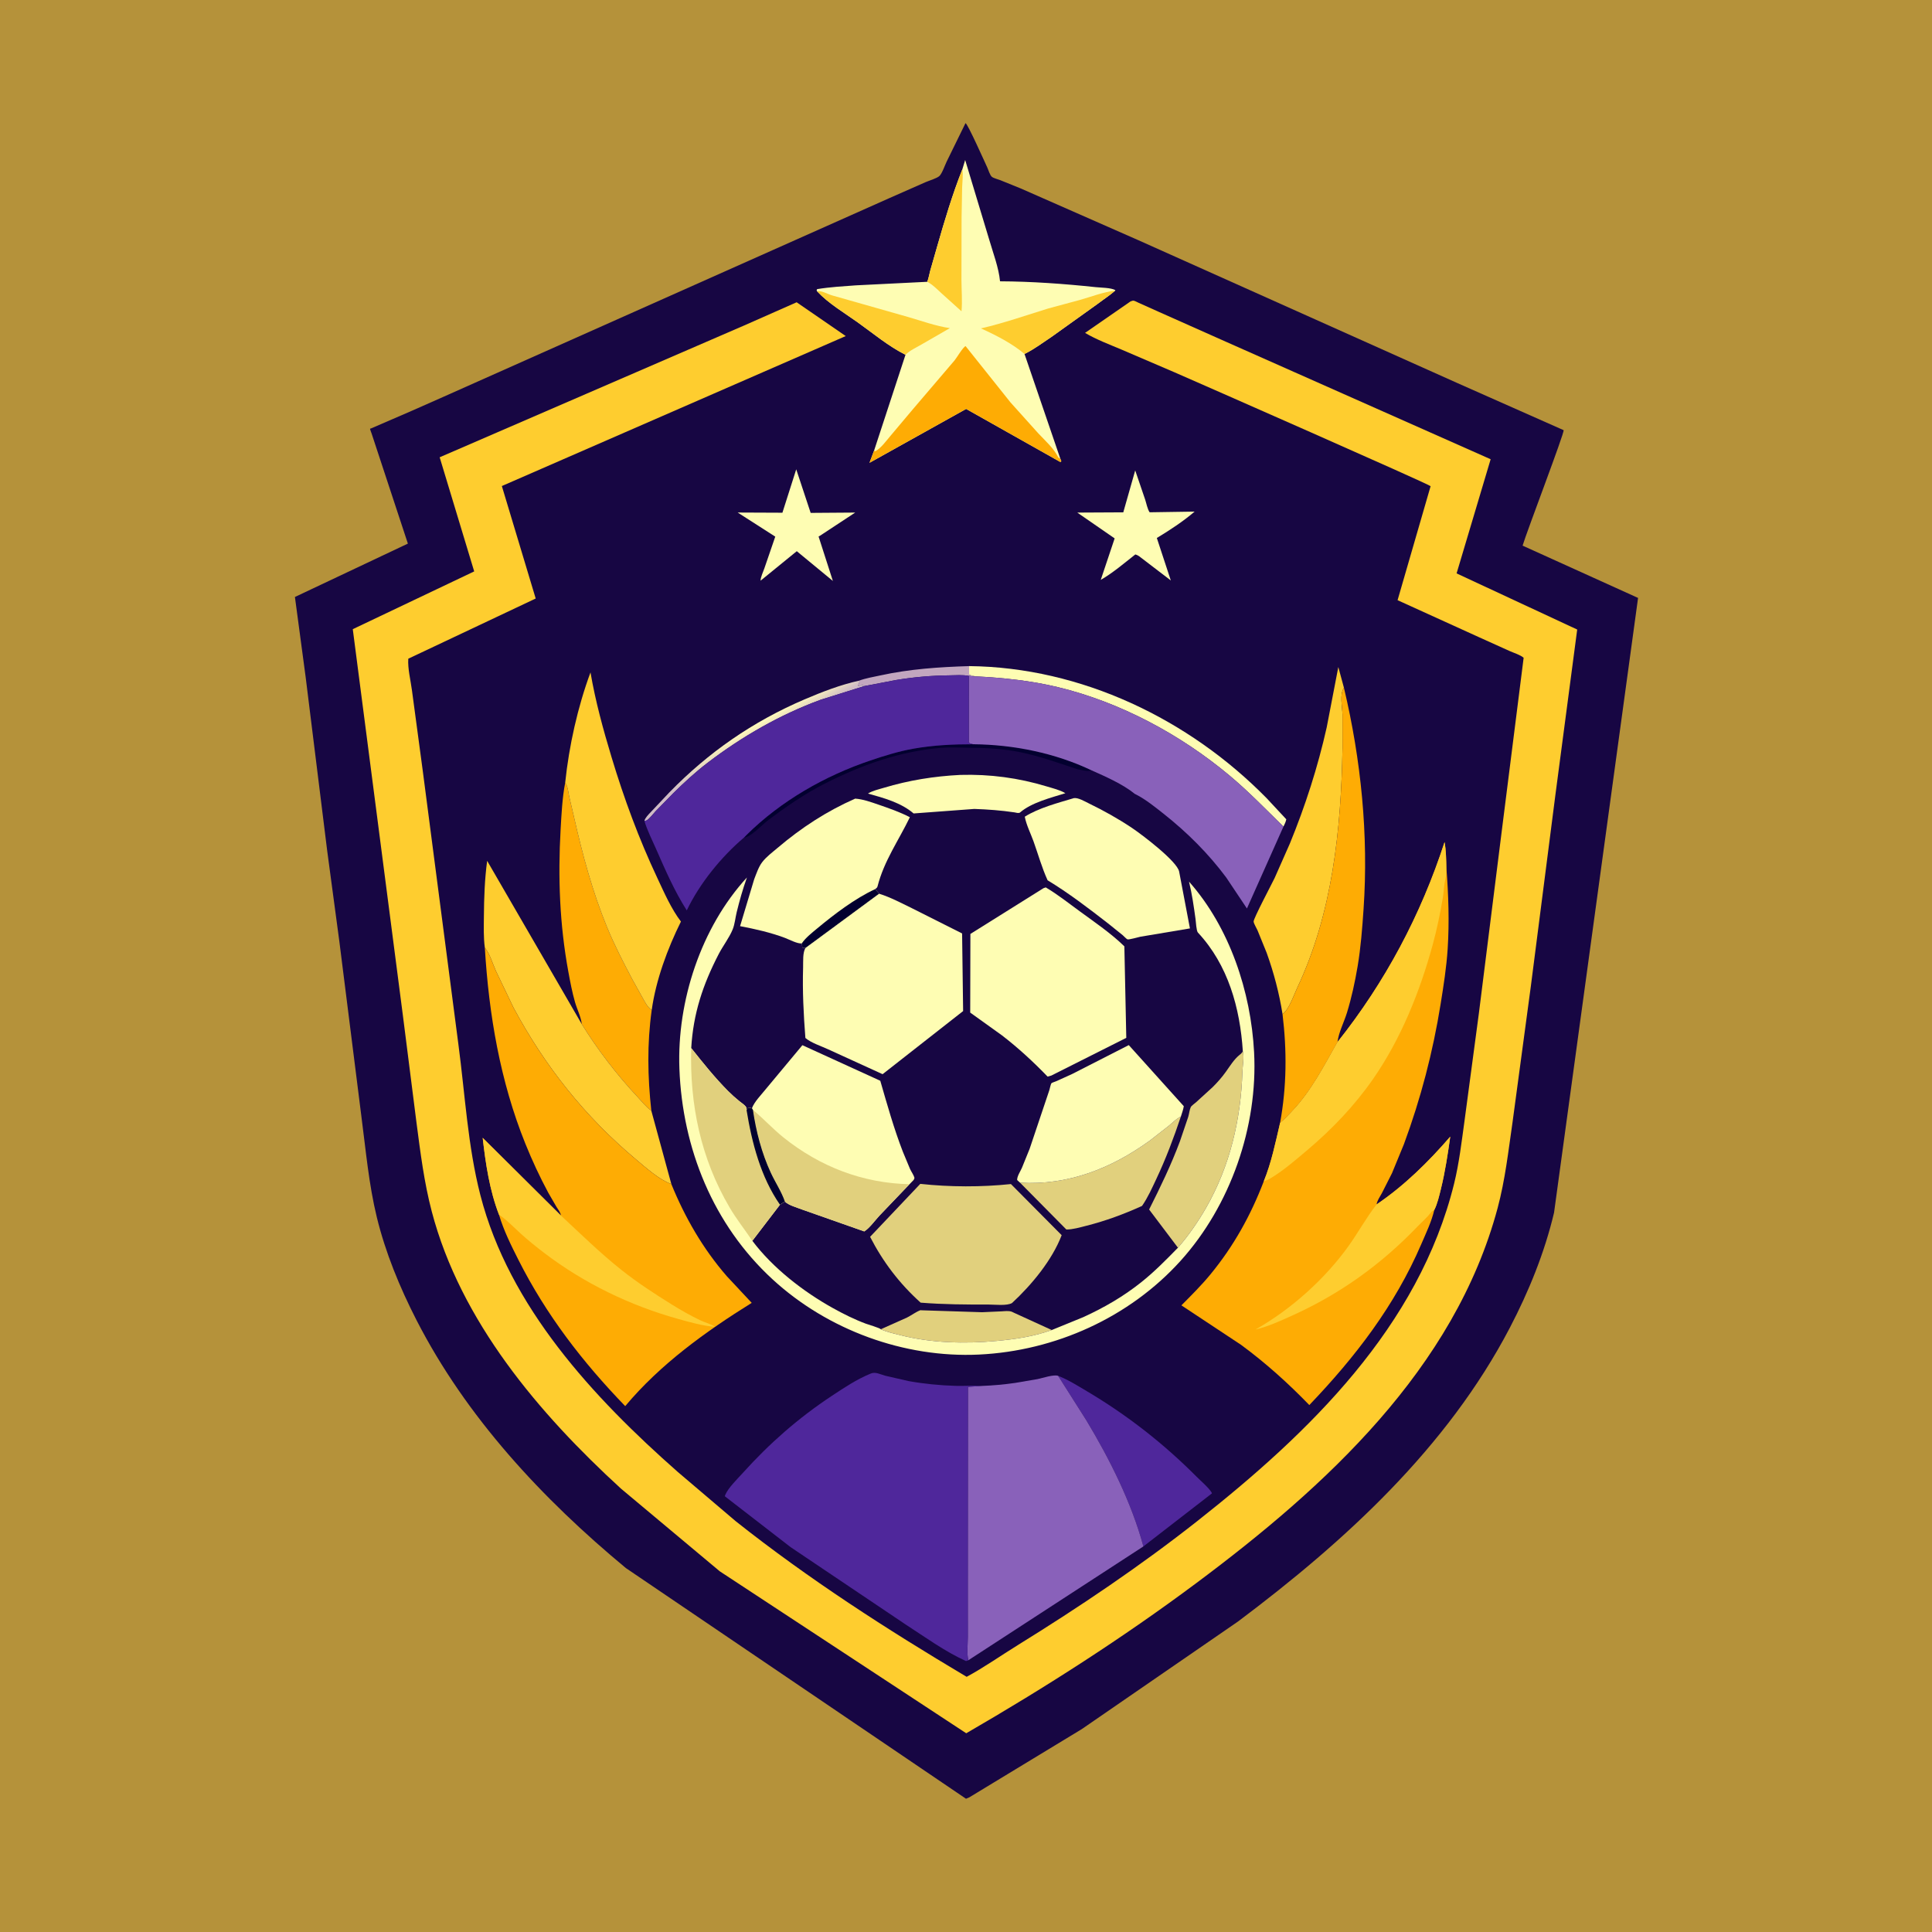 <svg version="1.1" xmlns="http://www.w3.org/2000/svg" style="display: block;" viewBox="0 0 2048 2048" width="1024" height="1024">
<defs>
	<linearGradient id="Gradient1" gradientUnits="userSpaceOnUse" x1="827.698" y1="753.176" x2="836.418" y2="768.292">
		<stop class="stop0" offset="0" stop-opacity="1" stop-color="rgb(255,249,187)"/>
		<stop class="stop1" offset="1" stop-opacity="1" stop-color="rgb(207,187,198)"/>
	</linearGradient>
</defs>
<path transform="translate(0,0)" fill="rgb(181,146,58)" d="M -0 -0 L 2048 0 L 2048 2048 L -0 2048 L -0 -0 z"/>
<path transform="translate(0,0)" fill="rgb(23,6,67)" d="M 1023.48 130.5 C 1026.3 132.149 1043.61 171.324 1046.4 177.192 C 1047.67 179.875 1049.32 185.819 1051.52 187.507 C 1053.4 188.955 1057.84 190.026 1060.22 190.941 L 1081.88 199.707 L 1206.95 254.727 L 1545.02 406.129 L 1657.52 455.996 C 1658.48 458.779 1618.35 563.683 1614.02 578.398 L 1736.41 633.825 L 1647.36 1285.43 C 1637.34 1327.8 1620.56 1369.07 1600.43 1407.59 C 1533.99 1534.75 1425.76 1633.79 1312.35 1718.86 L 1146.73 1832.93 L 1027.49 1905.27 L 1024 1906.74 L 663.467 1662.22 C 574.875 1588.81 494.044 1502.06 441.373 1399.11 C 423.748 1364.66 408.55 1327.79 399.396 1290.13 C 390.936 1255.32 387.827 1219.52 383.164 1184.08 L 359.728 998 L 346.795 901.491 L 324.026 717.903 L 312.634 632.823 L 432.374 576.244 L 393.96 459.674 C 393.792 459.193 392.168 454.854 392.231 454.678 C 392.388 454.235 393.082 454.276 393.508 454.077 L 436.845 435.327 L 469.89 420.711 L 943.125 209.856 L 981.288 193.033 C 984.82 191.521 993.159 189.028 995.818 186.574 C 998.589 184.016 1001.76 174.918 1003.51 171.291 L 1023.48 130.5 z"/>
<path transform="translate(0,0)" fill="rgb(194,166,191)" d="M 910.673 721.531 C 917.693 718.885 925.836 717.589 933.171 715.981 C 964.399 709.134 995.442 707.098 1027.26 706.097 L 1027.3 714.93 C 1029.51 716.237 1031.82 716.529 1034.3 716.98 C 1031.82 717.053 1029.39 716.714 1026.93 716.459 C 1020.32 715.173 1013.13 715.823 1006.39 715.897 C 987.309 716.109 968.678 717.729 949.839 720.841 L 915.786 727.353 L 915.803 727.098 L 914.465 726.021 C 912.562 726.83 911.526 726.894 909.5 727 L 911.067 723.033 L 910.673 721.531 z"/>
<path transform="translate(0,0)" fill="rgb(2,0,47)" d="M 1031.93 788.933 C 1074.18 789.293 1118.45 798.216 1156.78 816.452 C 1152.87 818.479 1147.11 816.102 1142.74 815.593 C 1122.58 809.005 1102.59 801.684 1081.76 797.404 C 1063.42 793.634 1044.39 792.707 1025.7 792.611 C 1016.31 792.563 1007.07 791.923 997.668 792.71 C 953.768 796.383 913.169 810.924 874.074 830.796 C 852.628 841.697 832.71 855.485 813.58 869.982 C 807.588 874.524 795.635 887.644 788.724 887.788 L 791.412 885.036 C 827.881 848.953 874.394 822.418 922.732 806.113 C 937.602 801.098 952.389 796.497 967.865 793.709 C 989.088 789.886 1010.42 788.917 1031.93 788.933 z"/>
<path transform="translate(0,0)" fill="url(#Gradient1)" d="M 683.075 870.163 C 683.328 869.293 683.717 868.384 684.186 867.604 C 686.066 864.476 689.358 861.452 691.832 858.737 L 709.389 840.126 C 751.048 797.432 797.961 764.847 852.943 741.337 C 871.587 733.365 890.834 725.926 910.673 721.531 L 911.067 723.033 L 909.5 727 C 911.526 726.894 912.562 726.83 914.465 726.021 L 915.803 727.098 L 915.786 727.353 L 914.001 727.957 L 869.939 741.781 C 826.773 757.585 786.503 780.793 750.036 808.624 C 737.25 818.382 725.358 829.364 713.902 840.635 L 694.917 859.988 C 692.613 862.461 688.432 868.026 685.57 869.583 C 684.82 869.991 683.907 869.97 683.075 870.163 z"/>
<path transform="translate(0,0)" fill="rgb(254,253,179)" d="M 1027.26 706.097 C 1145.99 707.292 1260.41 762.212 1342.78 846.221 L 1363.53 868.5 C 1362.93 871.345 1361.79 873.652 1360.51 876.23 C 1341.67 857.819 1323.74 839.153 1303.49 822.211 C 1251.41 778.633 1187.45 744.267 1121.26 728.361 C 1092.69 721.496 1063.59 718.48 1034.3 716.98 C 1031.82 716.529 1029.51 716.237 1027.3 714.93 L 1027.26 706.097 z"/>
<path transform="translate(0,0)" fill="rgb(225,208,125)" d="M 933.702 1409.05 L 961.425 1396.68 C 965.999 1394.4 970.956 1390.62 975.608 1388.9 C 975.881 1388.8 976.189 1388.93 976.48 1388.94 L 1041.03 1391.01 L 1061.7 1390.08 C 1065.03 1389.9 1069.46 1389.28 1072.61 1390.51 L 1075.11 1391.7 L 1114.9 1409.89 C 1095.49 1416.83 1076.83 1419.52 1056.43 1421.44 C 1022.83 1424.61 986.957 1423.68 954.117 1415.26 C 947.324 1413.51 940.049 1412.04 933.702 1409.05 z"/>
<path transform="translate(0,0)" fill="rgb(254,253,179)" d="M 844.038 497.508 L 859.339 543.684 L 906.558 543.34 L 869.285 567.863 L 867.728 568.739 L 882.888 615.833 L 844.615 584.28 L 806.234 615.545 C 806.233 611.842 809.042 606.081 810.265 602.466 L 821.812 568.849 L 781.98 543.301 L 829.389 543.503 L 844.038 497.508 z"/>
<path transform="translate(0,0)" fill="rgb(254,253,179)" d="M 1203.37 498.657 L 1213.95 529.697 C 1215.29 533.767 1216.28 539.501 1218.64 543.047 L 1266.34 542.318 C 1254.23 552.715 1239.95 562.059 1226.29 570.299 L 1241.1 615.293 L 1207.35 589.5 C 1205.95 588.574 1205.07 588.219 1203.5 587.719 C 1191.75 596.944 1179.78 607.257 1166.84 614.701 L 1181.57 570.723 L 1141.98 543.358 L 1190.72 543.103 L 1203.37 498.657 z"/>
<path transform="translate(0,0)" fill="rgb(254,253,179)" d="M 1018.02 821.434 C 1049.27 820.531 1079.57 824.561 1109.47 833.618 C 1115.85 835.551 1123.67 837.414 1129.36 840.834 C 1114.16 845.625 1093.59 850.667 1081.33 861.231 C 1079.9 862.465 1077.26 861.427 1075.38 861.146 C 1061.05 859.013 1047.28 858.013 1032.81 857.504 L 968.461 862.292 C 955.153 850.837 936.787 845.868 920.081 841.218 C 924.68 838.253 931.574 836.715 936.848 835.123 C 963.476 827.089 990.28 822.823 1018.02 821.434 z"/>
<path transform="translate(0,0)" fill="rgb(225,208,125)" d="M 1251.81 1183.52 C 1244.22 1206.14 1235.93 1228.18 1225.74 1249.78 C 1221.12 1259.58 1216.78 1269.38 1210.6 1278.34 C 1191.3 1287.07 1172.12 1294.19 1151.56 1299.38 C 1145.12 1301 1136.94 1303.44 1130.36 1303.31 L 1081.31 1253.72 C 1132.3 1256.69 1177.74 1238.73 1218.69 1209.2 L 1239.19 1193.21 C 1242.71 1190.3 1246.18 1186.69 1250.14 1184.43 L 1251.81 1183.52 z"/>
<path transform="translate(0,0)" fill="rgb(225,208,125)" d="M 1317.45 1114.29 C 1319.08 1120.15 1317.2 1129.78 1317 1136.03 C 1315.44 1186.45 1303.75 1236.22 1278.51 1280.3 C 1270.17 1294.88 1259.74 1309.99 1248.68 1322.63 L 1218.11 1282.13 C 1230.04 1258.42 1241.56 1234.63 1250.81 1209.73 L 1259.63 1183.76 C 1260.52 1180.77 1260.98 1176.2 1262.3 1173.5 C 1262.94 1172.18 1266.7 1169.5 1267.9 1168.42 L 1285.49 1152.37 C 1290.78 1147.13 1295.27 1141.98 1299.61 1135.93 C 1303.86 1130.01 1307.97 1123.18 1313.65 1118.51 C 1315.01 1117.39 1315.92 1116.77 1316.92 1115.26 L 1317.45 1114.29 z"/>
<path transform="translate(0,0)" fill="rgb(79,39,155)" d="M 1121.65 1458.45 C 1132.42 1462.59 1142.5 1469.06 1152.42 1474.92 C 1194.92 1500.09 1233.75 1530.48 1268.57 1565.5 C 1273.37 1570.32 1280.59 1576.27 1284.26 1581.91 L 1284.7 1583.05 L 1212.04 1639.28 C 1199.49 1592.86 1176.25 1546.53 1151.51 1505.51 L 1121.65 1458.45 z"/>
<path transform="translate(0,0)" fill="rgb(254,205,47)" d="M 1359.52 1074.95 C 1356 1052.79 1350.33 1031.19 1342.73 1010.07 L 1333 986.128 C 1331.94 983.724 1329.14 979.227 1328.88 976.931 C 1328.54 973.918 1348.65 936.066 1351.15 930.756 L 1367.27 894.278 C 1383.66 854.366 1396.92 813.184 1406.36 771.067 L 1418.67 707.081 L 1424.63 729.054 C 1419.8 736.095 1422.92 749.208 1423.08 757.493 L 1423.11 793.042 C 1421.6 879.633 1412.45 968.051 1375.06 1047.28 C 1371.62 1054.56 1366.13 1070.71 1359.52 1074.95 z"/>
<path transform="translate(0,0)" fill="rgb(254,172,4)" d="M 599.127 829.648 C 602.003 833.834 602.306 839.279 603.336 844.165 L 608.471 866.165 C 617.452 905.812 628.017 945.235 643.5 982.906 C 651.236 1001.73 660.589 1019.72 670.037 1037.72 L 681.489 1058.32 C 684.088 1062.83 686.353 1067.75 690.851 1070.64 C 685.82 1106.92 686.521 1141.04 690.414 1177.35 C 685.023 1173.63 680.444 1167.71 675.971 1162.92 C 653.911 1139.32 633.7 1113.05 616.683 1085.57 C 616.024 1078.36 611.581 1069.48 609.537 1062.33 C 606.501 1051.72 604.428 1040.76 602.437 1029.91 C 593.248 979.82 591.373 930.092 594.268 879.349 C 595.206 862.905 596.024 845.843 599.127 829.648 z"/>
<path transform="translate(0,0)" fill="rgb(254,253,179)" d="M 1081.31 1253.72 L 1078.2 1250.86 C 1078.16 1246.74 1081.59 1241.8 1083.26 1238 L 1091.46 1217.77 L 1112.37 1155.52 C 1112.81 1154.1 1113.77 1149.25 1114.61 1148.26 C 1115.13 1147.65 1118.51 1146.63 1119.54 1146.18 L 1136.59 1138.45 L 1196.55 1107.85 L 1254.87 1172.62 C 1254.31 1176.3 1252.9 1179.96 1251.81 1183.52 L 1250.14 1184.43 C 1246.18 1186.69 1242.71 1190.3 1239.19 1193.21 L 1218.69 1209.2 C 1177.74 1238.73 1132.3 1256.69 1081.31 1253.72 z"/>
<path transform="translate(0,0)" fill="rgb(254,172,4)" d="M 1424.63 729.054 C 1442.78 805.477 1450.79 885.058 1445.44 963.5 C 1444.05 983.826 1442.52 1004.35 1439.12 1024.45 C 1436.32 1040.97 1432.78 1057.3 1427.89 1073.33 C 1424.88 1083.22 1418.99 1094.49 1417.81 1104.62 C 1403.44 1129.87 1390.09 1156.39 1369.9 1177.66 C 1365.83 1181.95 1361.68 1186.74 1356.96 1190.28 C 1363.97 1151.61 1364.25 1113.9 1359.52 1074.95 C 1366.13 1070.71 1371.62 1054.56 1375.06 1047.28 C 1412.45 968.051 1421.6 879.633 1423.11 793.042 L 1423.08 757.493 C 1422.92 749.208 1419.8 736.095 1424.63 729.054 z"/>
<path transform="translate(0,0)" fill="rgb(254,253,179)" d="M 1138.39 846.045 C 1142.78 845.29 1150.17 849.665 1154.13 851.585 C 1169.94 859.252 1185.38 867.882 1199.99 877.668 C 1210.6 884.783 1247.87 912.986 1249.95 923.95 L 1261.38 984.156 L 1208.79 992.981 C 1206.72 993.435 1196.76 996.282 1195.15 995.761 C 1194.15 995.434 1191.08 992.174 1190.12 991.35 L 1174.65 978.904 C 1154.12 962.947 1132.75 946.603 1110.5 933.142 C 1104.46 919.91 1100.49 905.579 1095.58 891.895 C 1092.47 883.248 1088.06 874.782 1086.3 865.746 C 1100.97 856.421 1121.71 851.052 1138.39 846.045 z"/>
<path transform="translate(0,0)" fill="rgb(254,253,179)" d="M 849.97 999.989 C 845.792 1000.85 836.248 995.743 831.834 994.11 C 816.278 988.355 800.758 984.857 784.506 981.762 L 799.47 932.027 C 801.763 926.176 804.111 918.977 807.909 914 C 812.328 908.21 818.81 903.437 824.339 898.735 C 849.384 877.436 876.406 859.823 906.544 846.58 C 914.749 847.138 923.24 850.217 931 852.88 C 942.302 856.759 953.876 860.766 964.485 866.288 C 952.6 890.981 937.139 912.447 930.21 939.634 C 929.845 941.069 928.84 941.536 927.757 942.506 L 931.947 947.393 L 853.9 1004.89 L 850.553 1004.52 L 849.97 999.989 z"/>
<path transform="translate(0,0)" fill="rgb(2,0,47)" d="M 849.97 999.989 C 853.746 994.245 860.992 988.568 866.28 984.171 C 884.286 969.199 906.377 952.336 927.757 942.506 L 931.947 947.393 L 853.9 1004.89 L 850.553 1004.52 L 849.97 999.989 z"/>
<path transform="translate(0,0)" fill="rgb(254,205,47)" d="M 513.942 1004.57 C 512.438 993.583 512.867 982.288 512.947 971.222 C 513.088 951.951 513.799 931.622 516.405 912.523 L 616.683 1085.57 C 633.7 1113.05 653.911 1139.32 675.971 1162.92 C 680.444 1167.71 685.023 1173.63 690.414 1177.35 L 711.66 1255.18 C 698.778 1250.57 684.666 1237.81 674.193 1229.04 C 620.074 1183.7 577.723 1130.36 544.35 1068.21 L 525.674 1029.29 C 522.067 1021.26 519.453 1011.39 513.942 1004.57 z"/>
<path transform="translate(0,0)" fill="rgb(254,205,47)" d="M 599.127 829.648 C 603.178 790.737 612.359 749.451 625.949 712.767 C 631.185 743.31 639.273 772.822 648.217 802.473 C 661.586 846.794 677.152 888.959 696.86 930.865 C 704.154 946.375 711.443 963.227 721.814 976.898 C 707.536 1005.72 695.361 1038.66 690.851 1070.64 C 686.353 1067.75 684.088 1062.83 681.489 1058.32 L 670.037 1037.72 C 660.589 1019.72 651.236 1001.73 643.5 982.906 C 628.017 945.235 617.452 905.812 608.471 866.165 L 603.336 844.165 C 602.306 839.279 602.003 833.834 599.127 829.648 z"/>
<path transform="translate(0,0)" fill="rgb(225,208,125)" d="M 975.544 1254.95 C 1006.88 1258.36 1040.3 1258.45 1071.63 1255.15 L 1125.41 1309.35 C 1115.22 1335.98 1093.56 1362.01 1072.77 1381.29 C 1067.16 1384.45 1054.54 1382.87 1048.08 1382.88 C 1023.82 1382.92 1000.13 1382.81 975.915 1380.86 C 953.549 1360.72 936.061 1337.8 922.326 1311.09 L 975.544 1254.95 z"/>
<path transform="translate(0,0)" fill="rgb(254,253,179)" d="M 797.028 1174.89 C 799.664 1167.82 806.772 1160.76 811.5 1154.83 L 850.551 1107.95 L 933.135 1145.65 C 940.5 1171.09 947.453 1196.01 957.026 1220.78 L 964.683 1239.18 C 965.94 1241.88 968.673 1245.74 969.353 1248.5 C 969.466 1248.96 968.585 1250.68 968.5 1250.81 L 964.111 1255.32 L 932.327 1288.55 C 927.543 1293.67 921.949 1301.64 916.171 1305.35 L 850.78 1282.33 C 845.362 1280.2 836.09 1277.75 832.021 1273.76 C 828.6 1263.58 821.715 1253.17 817.112 1243.26 C 807.362 1222.27 801.499 1199.41 798.126 1176.57 L 797.028 1174.89 z"/>
<path transform="translate(0,0)" fill="rgb(225,208,125)" d="M 798.126 1176.57 L 798.994 1177.28 C 809.882 1186.33 819.362 1196.81 830.467 1205.71 C 869.183 1236.75 914.53 1254.24 964.111 1255.32 L 932.327 1288.55 C 927.543 1293.67 921.949 1301.64 916.171 1305.35 L 850.78 1282.33 C 845.362 1280.2 836.09 1277.75 832.021 1273.76 C 828.6 1263.58 821.715 1253.17 817.112 1243.26 C 807.362 1222.27 801.499 1199.41 798.126 1176.57 z"/>
<path transform="translate(0,0)" fill="rgb(254,253,179)" d="M 931.947 947.393 C 943.778 951.047 955.292 957.24 966.443 962.622 L 1019.87 989.502 L 1020.95 1071.78 L 935.576 1138.68 L 877.824 1112.3 C 870.523 1108.91 859.782 1105.49 853.74 1100.29 C 851.798 1075.12 850.553 1050.49 851.327 1025.22 C 851.498 1019.64 850.726 1009.5 853.9 1004.89 L 931.947 947.393 z"/>
<path transform="translate(0,0)" fill="rgb(254,253,179)" d="M 1106.16 941.5 L 1108.54 940.688 C 1121.15 948.145 1133.16 957.686 1145.01 966.325 C 1160.7 977.765 1177.99 989.587 1191.87 1003.16 L 1193.91 1100.17 L 1114.37 1140.18 L 1110.5 1141.25 C 1095.41 1125.62 1079.32 1110.75 1062.08 1097.5 L 1028.46 1073.39 L 1028.66 990.009 L 1106.16 941.5 z"/>
<path transform="translate(0,0)" fill="rgb(254,253,179)" d="M 1317.45 1114.29 C 1314.46 1068.56 1301.94 1022.98 1269.84 988.558 C 1268.15 986.749 1267.74 977.205 1267.3 974.088 C 1265.47 960.839 1263.58 947.562 1260.41 934.56 C 1303.46 983.081 1326.03 1051.22 1329.39 1115.42 C 1333.52 1194.3 1304.36 1277.93 1251.5 1336.48 C 1197.17 1396.66 1118.51 1432.02 1037.85 1435.89 C 958.534 1439.69 877.328 1409.86 818.924 1356.13 C 755.939 1298.2 723.355 1217.33 720.192 1132.81 C 717.516 1061.31 743.07 983.184 791.781 930.148 C 787.462 942.246 783.955 954.555 780.911 967.034 C 779.494 972.842 778.902 979.762 776.653 985.255 C 773.03 994.104 766.377 1002.62 761.907 1011.25 C 745.084 1043.72 734.867 1074.37 732.736 1111.01 C 745.129 1126.63 757.661 1142.31 771.732 1156.47 C 775.552 1160.31 779.536 1163.87 783.748 1167.28 C 785.658 1168.83 789.701 1171.46 790.846 1173.5 C 791.39 1174.47 791.213 1175.69 791.397 1176.78 C 792.562 1174.55 791.811 1175.42 793.5 1174.02 L 797.028 1174.89 L 798.126 1176.57 C 801.499 1199.41 807.362 1222.27 817.112 1243.26 C 821.715 1253.17 828.6 1263.58 832.021 1273.76 C 830.252 1274.81 828.419 1275.77 826.805 1277.05 L 797.529 1315.31 C 819.237 1344.18 851.627 1369.24 882.902 1386.62 C 894.172 1392.88 905.707 1398.65 917.799 1403.15 C 920.038 1403.99 932.735 1407.72 933.702 1409.05 C 940.049 1412.04 947.324 1413.51 954.117 1415.26 C 986.957 1423.68 1022.83 1424.61 1056.43 1421.44 C 1076.83 1419.52 1095.49 1416.83 1114.9 1409.89 L 1148.38 1396.21 C 1170.29 1386.2 1190.84 1374.33 1209.71 1359.27 C 1223.7 1348.12 1236.21 1335.41 1248.68 1322.63 C 1259.74 1309.99 1270.17 1294.88 1278.51 1280.3 C 1303.75 1236.22 1315.44 1186.45 1317 1136.03 C 1317.2 1129.78 1319.08 1120.15 1317.45 1114.29 z"/>
<path transform="translate(0,0)" fill="rgb(225,208,125)" d="M 732.736 1111.01 C 745.129 1126.63 757.661 1142.31 771.732 1156.47 C 775.552 1160.31 779.536 1163.87 783.748 1167.28 C 785.658 1168.83 789.701 1171.46 790.846 1173.5 C 791.39 1174.47 791.213 1175.69 791.397 1176.78 C 792.562 1174.55 791.811 1175.42 793.5 1174.02 L 797.028 1174.89 L 798.126 1176.57 C 801.499 1199.41 807.362 1222.27 817.112 1243.26 C 821.715 1253.17 828.6 1263.58 832.021 1273.76 C 830.252 1274.81 828.419 1275.77 826.805 1277.05 L 797.529 1315.31 C 789.566 1303.54 780.719 1292.39 773.5 1280.12 C 742.861 1228.07 731.018 1170.96 732.736 1111.01 z"/>
<path transform="translate(0,0)" fill="rgb(2,0,47)" d="M 791.397 1176.78 C 792.562 1174.55 791.811 1175.42 793.5 1174.02 L 797.028 1174.89 L 798.126 1176.57 C 801.499 1199.41 807.362 1222.27 817.112 1243.26 C 821.715 1253.17 828.6 1263.58 832.021 1273.76 C 830.252 1274.81 828.419 1275.77 826.805 1277.05 C 806.453 1247.81 797.02 1211.39 791.397 1176.78 z"/>
<path transform="translate(0,0)" fill="rgb(137,97,186)" d="M 1026.93 716.459 C 1029.39 716.714 1031.82 717.053 1034.3 716.98 C 1063.59 718.48 1092.69 721.496 1121.26 728.361 C 1187.45 744.267 1251.41 778.633 1303.49 822.211 C 1323.74 839.153 1341.67 857.819 1360.51 876.23 L 1321.8 963.037 L 1299.83 930.163 C 1281 904.818 1258.15 882.116 1233.4 862.579 C 1224.7 855.707 1214.44 847.398 1204.52 842.349 L 1202.97 841.577 C 1190.39 831.27 1171.59 823.05 1156.78 816.452 C 1118.45 798.216 1074.18 789.293 1031.93 788.933 C 1029.53 788.561 1028.86 788.563 1026.91 787 L 1026.93 716.459 z"/>
<path transform="translate(0,0)" fill="rgb(79,39,155)" d="M 915.786 727.353 L 949.839 720.841 C 968.678 717.729 987.309 716.109 1006.39 715.897 C 1013.13 715.823 1020.32 715.173 1026.93 716.459 L 1026.91 787 C 1028.86 788.563 1029.53 788.561 1031.93 788.933 C 1010.42 788.917 989.088 789.886 967.865 793.709 C 952.389 796.497 937.602 801.098 922.732 806.113 C 874.394 822.418 827.881 848.953 791.412 885.036 L 788.724 887.788 C 764.512 908.334 741.66 936.481 728.001 965.059 C 714.875 944.39 705.354 922.464 695.556 900.12 C 691.233 890.262 686.175 880.478 683.075 870.163 C 683.907 869.97 684.82 869.991 685.57 869.583 C 688.432 868.026 692.613 862.461 694.917 859.988 L 713.902 840.635 C 725.358 829.364 737.25 818.382 750.036 808.624 C 786.503 780.793 826.773 757.585 869.939 741.781 L 914.001 727.957 L 915.786 727.353 z"/>
<path transform="translate(0,0)" fill="rgb(254,253,179)" d="M 1020.12 179.497 L 1023.12 169.616 L 1048.58 253.934 C 1052.66 268.02 1058.7 283.644 1060.08 298.199 C 1093.57 298.35 1128.14 300.835 1161.47 304.388 C 1167.03 304.98 1177.69 304.916 1182.31 307.565 L 1182.09 308.129 C 1176.26 313.242 1169.67 317.454 1163.5 322.157 L 1114.97 356.887 C 1105.64 363.086 1096.09 370.303 1086.02 375.217 L 1123.93 486.022 L 1125.04 489 L 1124 489.728 L 1024.14 433.474 L 921.705 490.595 L 926.495 477.851 L 959.867 376.059 C 942.128 367.242 925.362 353.267 909.218 341.724 C 894.823 331.432 878.311 321.8 866.194 308.84 L 865.641 307.823 L 866.149 306.5 C 879.701 304.254 893.527 303.497 907.222 302.484 L 982.904 298.712 C 984.404 295.201 984.995 290.806 986.04 287.069 L 993.469 261.177 C 1001.31 233.764 1009.61 206.014 1020.12 179.497 z"/>
<path transform="translate(0,0)" fill="rgb(254,205,47)" d="M 982.904 298.712 C 984.404 295.201 984.995 290.806 986.04 287.069 L 993.469 261.177 C 1001.31 233.764 1009.61 206.014 1020.12 179.497 C 1021.09 185.889 1020.13 192.078 1019.9 198.486 L 1019.32 230.376 L 1019.17 296.539 C 1019.22 307.451 1020.22 319.182 1019.24 329.992 L 998.926 311.698 C 993.891 307.171 988.949 301.821 982.904 298.712 z"/>
<path transform="translate(0,0)" fill="rgb(254,205,47)" d="M 1086.02 375.217 C 1073.23 364.245 1055.16 354.975 1039.81 348.121 C 1063.99 342.571 1087.47 334.311 1111.15 327.012 L 1144.5 318.01 C 1156.43 314.695 1169.81 309.401 1182.09 308.129 C 1176.26 313.242 1169.67 317.454 1163.5 322.157 L 1114.97 356.887 C 1105.64 363.086 1096.09 370.303 1086.02 375.217 z"/>
<path transform="translate(0,0)" fill="rgb(254,205,47)" d="M 866.194 308.84 C 871.043 307.733 877.335 311.86 882.125 313.148 L 962.651 336.038 C 976.949 340.168 992.178 345.705 1006.89 347.83 L 977.336 364.878 C 971.43 368.364 964.787 371.217 959.867 376.059 C 942.128 367.242 925.362 353.267 909.218 341.724 C 894.823 331.432 878.311 321.8 866.194 308.84 z"/>
<path transform="translate(0,0)" fill="rgb(254,172,4)" d="M 926.495 477.851 L 928.013 478.303 C 934.126 474.794 939.13 467.679 943.709 462.296 L 968.012 433.441 L 1011.93 381.977 C 1014.43 378.894 1020.64 368.18 1023.55 366.887 L 1071.16 426.573 L 1100.63 459.364 C 1108.09 467.35 1117.12 475.184 1121.97 485.098 L 1123.93 486.022 L 1125.04 489 L 1124 489.728 L 1024.14 433.474 L 921.705 490.595 L 926.495 477.851 z"/>
<path transform="translate(0,0)" fill="rgb(137,97,186)" d="M 1041.09 1469.13 C 1052.67 1468.7 1064.4 1467.63 1075.88 1465.98 L 1099.94 1461.88 C 1105.09 1460.81 1117.18 1456.75 1121.65 1458.45 L 1151.51 1505.51 C 1176.25 1546.53 1199.49 1592.86 1212.04 1639.28 L 1026.38 1760 C 1024.82 1752.6 1025.9 1743.02 1025.9 1735.34 L 1025.89 1681.08 L 1026.02 1470.11 L 1041.09 1469.13 z"/>
<path transform="translate(0,0)" fill="rgb(79,39,155)" d="M 922.773 1456.13 C 927.978 1453.79 933.123 1456.9 938.396 1458.32 L 963.125 1464 C 979.39 1466.92 996.5 1468.6 1013.02 1469.07 C 1022.33 1469.33 1031.84 1468.54 1041.09 1469.13 L 1026.02 1470.11 L 1025.89 1681.08 L 1025.9 1735.34 C 1025.9 1743.02 1024.82 1752.6 1026.38 1760 L 1024.02 1760.81 C 1001.68 1750.72 980.617 1735.34 960.06 1722.06 L 838.056 1640.02 L 768.324 1586.08 L 768.906 1584.39 C 772.17 1576.93 781.659 1567.77 787.308 1561.5 C 815.76 1529.94 846.348 1503.1 881.724 1479.69 C 894.646 1471.14 908.389 1462.01 922.773 1456.13 z"/>
<path transform="translate(0,0)" fill="rgb(254,172,4)" d="M 513.942 1004.57 C 519.453 1011.39 522.067 1021.26 525.674 1029.29 L 544.35 1068.21 C 577.723 1130.36 620.074 1183.7 674.193 1229.04 C 684.666 1237.81 698.778 1250.57 711.66 1255.18 C 726.091 1290.68 745.212 1323.74 770.374 1352.74 L 796.852 1381.09 C 747.988 1411.54 699.955 1446.09 662.748 1490.55 C 617.534 1443.8 578.978 1393.79 549.571 1335.55 C 541.786 1320.13 533.864 1304.25 528.977 1287.65 C 518.986 1261.85 514.791 1233.5 511.669 1206.15 L 594.578 1288.51 C 594.192 1285.17 591.707 1282.25 589.954 1279.45 L 581.185 1264.31 C 572.076 1247.37 564.022 1230.02 556.834 1212.18 C 530.158 1145.95 518.217 1075.58 513.942 1004.57 z"/>
<path transform="translate(0,0)" fill="rgb(254,205,47)" d="M 528.977 1287.65 C 518.986 1261.85 514.791 1233.5 511.669 1206.15 L 594.578 1288.51 C 615.768 1308.2 636.112 1328.21 658.819 1346.25 C 675.665 1359.64 694.106 1371.64 712.375 1382.97 C 721.942 1388.91 732.173 1394.71 742.338 1399.56 C 747.577 1402.06 753.234 1403.27 758.059 1406.52 C 744.912 1405.49 731.7 1401.68 719 1398.16 C 667.96 1383.98 618.898 1360.21 576.77 1328.07 C 568.211 1321.54 559.733 1314.75 551.776 1307.49 C 544.375 1300.74 537.328 1293.23 528.977 1287.65 z"/>
<path transform="translate(0,0)" fill="rgb(254,172,4)" d="M 1417.81 1104.62 C 1468.4 1040.97 1506.14 970.038 1531.29 892.68 C 1532.89 901.657 1533 910.549 1533.18 919.636 C 1535.46 947.917 1536.42 977.34 1534.6 1005.65 C 1533.34 1025.25 1530.26 1044.84 1527.14 1064.22 C 1518.91 1115.38 1506.14 1164.37 1488.18 1212.98 L 1475.58 1243.6 L 1464.77 1264.94 C 1462.96 1268.31 1459.63 1272.96 1459.27 1276.73 C 1488.48 1256.99 1514.33 1231.51 1537.33 1204.87 C 1534.68 1223.45 1531.93 1242.09 1527.42 1260.32 C 1525.67 1267.42 1523.66 1276.22 1520.37 1282.69 C 1517.63 1294.72 1511.5 1307.46 1506.61 1318.85 C 1478.56 1384.08 1436.7 1438.42 1387.93 1489.42 C 1365.43 1466.18 1341.61 1444.73 1315.53 1425.55 L 1252.34 1383.73 C 1262.92 1373.07 1273.56 1362.5 1283.12 1350.89 C 1307.74 1320.94 1325.81 1288.39 1339.64 1252.25 C 1347.75 1232.52 1352.1 1211 1356.96 1190.28 C 1361.68 1186.74 1365.83 1181.95 1369.9 1177.66 C 1390.09 1156.39 1403.44 1129.87 1417.81 1104.62 z"/>
<path transform="translate(0,0)" fill="rgb(254,205,47)" d="M 1459.27 1276.73 C 1488.48 1256.99 1514.33 1231.51 1537.33 1204.87 C 1534.68 1223.45 1531.93 1242.09 1527.42 1260.32 C 1525.67 1267.42 1523.66 1276.22 1520.37 1282.69 C 1518.95 1283.42 1517.97 1283.89 1516.97 1285.19 C 1512.79 1290.6 1507.25 1295.35 1502.5 1300.3 C 1463.84 1340.54 1420.42 1371.7 1369.54 1394.66 C 1357.29 1400.19 1344.05 1406.3 1330.95 1409.31 C 1368.44 1388.08 1404.33 1355.99 1429.44 1320.94 C 1439.77 1306.53 1448.36 1290.61 1459.27 1276.73 z"/>
<path transform="translate(0,0)" fill="rgb(254,205,47)" d="M 1417.81 1104.62 C 1468.4 1040.97 1506.14 970.038 1531.29 892.68 C 1532.89 901.657 1533 910.549 1533.18 919.636 C 1533.07 923.974 1533.14 928.271 1532.07 932.499 C 1530.54 938.586 1530.54 945.328 1529.49 951.557 C 1526.66 968.401 1523.16 985.296 1518.64 1001.78 C 1505.09 1051.22 1485.16 1101.01 1455.83 1143.33 C 1436.02 1171.92 1411.95 1197.12 1385.39 1219.5 C 1372.79 1230.12 1360.18 1241.17 1345.93 1249.58 C 1343.95 1250.75 1341.82 1251.54 1339.64 1252.25 C 1347.75 1232.52 1352.1 1211 1356.96 1190.28 C 1361.68 1186.74 1365.83 1181.95 1369.9 1177.66 C 1390.09 1156.39 1403.44 1129.87 1417.81 1104.62 z"/>
<path transform="translate(0,0)" fill="rgb(254,205,47)" d="M 1198.42 319.5 C 1199.44 319.23 1200.44 318.642 1201.5 318.69 C 1202.7 318.744 1205.87 320.506 1207.08 321.022 L 1228.89 330.809 L 1297.31 361.27 L 1580.15 486.808 L 1544.05 607.822 L 1671.9 667.328 L 1648.75 842.905 L 1622.68 1046.04 L 1603.33 1189.77 C 1598.9 1220.26 1595.54 1250.72 1587.55 1280.55 C 1541.86 1451.07 1404.85 1576.21 1268.27 1678.05 C 1190.19 1736.27 1108.5 1788.58 1024.25 1837.34 L 762.994 1665.65 L 658.247 1578 C 571.342 1498.42 488.232 1400.59 457.659 1284.13 C 449.56 1253.28 445.673 1221.93 441.534 1190.36 L 427.024 1076 L 373.962 666.952 L 502.67 605.715 L 466.067 484.738 L 788.948 344.971 L 844.482 320.422 L 896.528 356.241 L 531.982 515.221 L 567.867 634.454 L 432.807 698.26 C 432.063 708.638 435.285 721.109 436.655 731.538 L 448.135 817.031 L 485.906 1107 C 492.967 1160.05 495.852 1215.01 509.212 1266.88 C 539.724 1385.36 629.107 1481.58 718.473 1560.32 L 779.836 1612.5 C 856.851 1673.61 940.255 1727.33 1024.7 1777.5 C 1043.21 1767.49 1060.92 1755 1078.85 1743.91 C 1144.39 1703.37 1208.61 1660.13 1269.18 1612.42 C 1387.86 1518.94 1504.03 1406.36 1541.44 1254.59 C 1546.74 1233.08 1549.35 1210.42 1552.4 1188.5 L 1567.68 1074.11 L 1591.66 883.041 L 1615.12 697.277 C 1611.71 694.206 1604.58 692.054 1600.19 690.087 L 1567.32 675.245 L 1481.49 636.22 L 1516.5 515.374 C 1515.08 513.299 1268.37 404.813 1244.86 394.588 L 1189.14 370.692 C 1176.17 365.201 1162.33 360.051 1150.2 352.877 L 1198.42 319.5 z"/>
</svg>